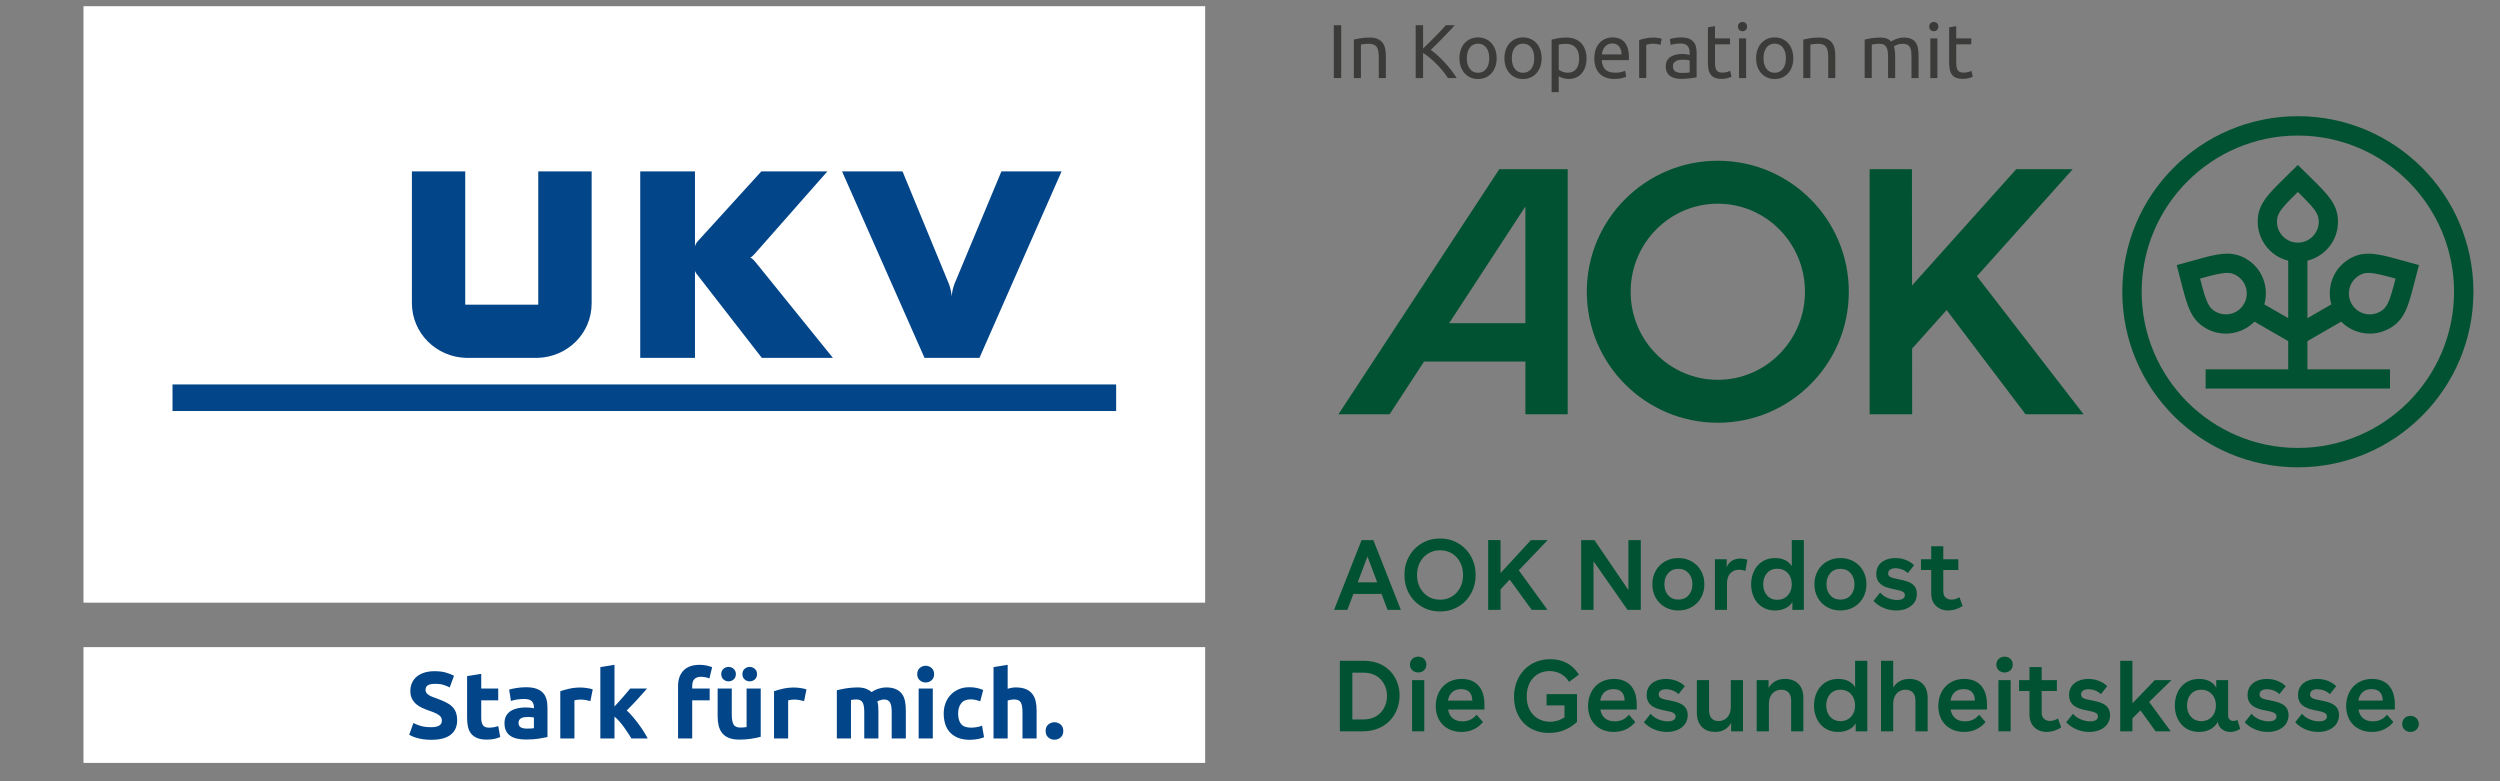 <?xml version="1.0" encoding="UTF-8"?>
<svg id="Ebene_1" data-name="Ebene 1" xmlns="http://www.w3.org/2000/svg" width="640" height="200" viewBox="0 0 640 200">
  <rect x="0" y="0" width="640" height="200" fill="#808080" stroke="none"/>
  <defs>
    <style>
      .cls-1 {
        fill: #005232;
      }

      .cls-2 {
        fill: #024589;
      }

      .cls-3 {
        fill: #fff;
      }

      .cls-4 {
        fill: #3b3b3a;
      }
    </style>
  </defs>
  <polygon class="cls-1" points="530.615 43.316 516.159 43.316 489.484 73.076 489.458 43.316 478.631 43.316 478.631 106.054 489.513 106.054 489.5 89.237 498.332 79.373 518.542 106.054 518.545 106.054 533.393 106.054 506.088 70.709 530.615 43.316"/>
  <path class="cls-1" d="M588.251,29.744c-24.822,0-44.944,20.126-44.944,44.944,0,24.821,20.122,44.944,44.944,44.944,24.818,0,44.944-20.122,44.944-44.944,0-24.818-20.126-44.944-44.944-44.944m0,84.93c-22.05,0-39.986-17.939-39.986-39.986s17.936-39.986,39.986-39.986,39.986,17.939,39.986,39.986-17.936,39.986-39.986,39.986"/>
  <path class="cls-1" d="M601.525,66.23c-4.269,2.464-5.931,7.361-4.709,11.694l-6.112,3.528v-14.725c4.392-1.087,7.823-5.01,7.823-9.964,0-5.226-3.48-7.739-10.275-14.534-6.824,6.824-10.278,9.291-10.278,14.534,0,4.689,3.228,8.845,7.807,9.971v14.715l-6.106-3.525c1.219-4.334-.443-9.227-4.712-11.694-1.585-.912-3.095-1.294-4.783-1.294-3.14,0-6.905,1.31-12.943,2.927,2.497,9.321,2.911,13.548,7.448,16.167,1.598,.922,3.373,1.371,5.139,1.371,2.687,0,5.343-1.051,7.315-3.063l8.641,4.99v7.215h-21.135v4.922l47.192,.003v-4.922l-21.135-.003v-7.215l8.645-4.99c1.973,2.008,4.628,3.063,7.315,3.063,1.766,0,3.541-.45,5.139-1.371,4.537-2.62,4.951-6.847,7.448-16.167-6.038-1.617-9.802-2.927-12.943-2.927-1.688,0-3.199,.378-4.783,1.294m-27.066,11.578c-.964,1.672-2.697,2.671-4.635,2.671-.944,0-1.869-.246-2.678-.711-1.811-1.048-2.39-2.497-3.926-8.451,3.082-.86,5.356-1.455,6.96-1.455,.88,0,1.53,.178,2.322,.634,2.555,1.475,3.435,4.754,1.957,7.312m13.793-15.692c-2.953,0-5.352-2.4-5.352-5.352,0-2.089,.964-3.318,5.352-7.626,4.385,4.311,5.352,5.543,5.352,7.626,0,2.953-2.403,5.352-5.352,5.352m25.016,9.201c-1.536,5.954-2.115,7.403-3.926,8.448-.809,.466-1.733,.715-2.678,.715-1.937,0-3.671-.999-4.634-2.674-.692-1.197-.893-2.665-.543-4.026,.356-1.391,1.245-2.558,2.5-3.286,.793-.456,1.443-.634,2.322-.634,1.604,0,3.878,.598,6.96,1.459"/>
  <path class="cls-1" d="M342.64,106.054h13.101l8.819-13.499h25.947v13.499h10.821V43.317h-17.512l-41.176,62.737Zm47.867-23.318h-19.531l19.524-29.886,.007,29.886h0Z"/>
  <path class="cls-1" d="M439.758,41.149c-18.522,0-33.537,15.019-33.537,33.537,0,18.521,15.016,33.537,33.537,33.537s33.537-15.016,33.537-33.537c0-18.518-15.016-33.537-33.537-33.537m0,56.085c-12.325,0-22.312-10.097-22.312-22.548,0-12.448,9.987-22.541,22.312-22.541,12.322,0,22.315,10.093,22.315,22.541,0,12.451-9.993,22.548-22.315,22.548"/>
  <path class="cls-1" d="M349.141,169.163h-6.138v18.056h5.828c6.293,0,9.466-4.615,9.466-9.181,0-4.463-3.043-8.874-9.156-8.874m-.078,15.012h-2.862v-11.969h2.94c3.92,0,5.931,2.94,5.931,5.935,0,3.043-1.986,6.035-6.009,6.035"/>
  <path class="cls-1" d="M363.065,168.106c-1.239,0-2.115,.877-2.115,2.037,0,1.135,.876,2.012,2.115,2.012,1.239,0,2.089-.876,2.089-2.012,0-1.161-.851-2.037-2.089-2.037"/>
  <rect class="cls-1" x="361.493" y="174.114" width="3.121" height="13.104"/>
  <path class="cls-1" d="M374.207,173.805c-4.153,0-6.656,3.069-6.656,6.94,0,3.92,2.581,6.63,6.604,6.63,2.322,0,4.101-.905,5.495-2.529l-1.653-1.882c-.799,1.006-1.96,1.701-3.583,1.701-2.041,0-3.354-1.006-3.716-3.017h9.311v-1.342c0-4.256-2.244-6.5-5.802-6.5m-3.535,5.546c.31-1.856,1.471-2.94,3.38-2.94,1.934,0,2.836,1.109,2.862,2.94h-6.242Z"/>
  <path class="cls-1" d="M396.694,171.793c2.089,0,3.92,.98,4.977,2.762l2.529-1.859c-1.627-2.578-4.101-3.946-7.299-3.946-5.624,0-9.311,4.204-9.311,9.647,0,4.977,3.069,9.233,9,9.233,3.017,0,5.314-1.161,7.121-2.81v-7.121h-7.791v2.891h4.589v3.069c-.954,.618-2.193,1.109-3.635,1.109-3.199,0-6.035-2.141-6.035-6.475,0-4.101,2.552-6.5,5.854-6.5"/>
  <path class="cls-1" d="M413.199,173.805c-4.153,0-6.656,3.069-6.656,6.94,0,3.92,2.578,6.63,6.604,6.63,2.319,0,4.101-.905,5.491-2.529l-1.649-1.882c-.799,1.006-1.96,1.701-3.587,1.701-2.037,0-3.35-1.006-3.713-3.017h9.311v-1.342c0-4.256-2.244-6.5-5.802-6.5m-3.535,5.546c.31-1.856,1.471-2.94,3.38-2.94,1.934,0,2.836,1.109,2.862,2.94h-6.242Z"/>
  <path class="cls-1" d="M427.329,179.3c-1.779-.336-2.707-.569-2.707-1.523,0-.851,.747-1.339,1.882-1.339,1.006,0,2.322,.385,3.198,1.261l1.624-2.037c-1.239-1.235-3.069-1.856-4.848-1.856-2.607,0-4.929,1.342-4.929,4.127,0,3.069,2.866,3.612,4.981,4.026,1.597,.307,2.426,.592,2.426,1.468,0,.825-.828,1.239-1.963,1.239-1.443,0-3.325-.592-4.434-1.934l-1.73,2.167c1.471,1.598,3.69,2.477,5.883,2.477,3.017,0,5.339-1.627,5.339-4.311,0-2.836-2.632-3.35-4.722-3.764"/>
  <path class="cls-1" d="M443.087,180.976c0,2.245-1.316,3.612-3.147,3.612-1.497,0-2.426-.905-2.426-2.788v-7.684h-3.121v8.331c0,3.376,2.063,4.926,4.696,4.926,2.089,0,3.276-.98,4.075-2.296v2.141h3.043v-13.101h-3.121v6.859l-0-0Z"/>
  <path class="cls-1" d="M456.985,173.806c-2.167,0-3.431,.98-4.23,2.296v-1.986h-3.043v13.101h3.121v-7.015c0-2.374,1.446-3.638,3.173-3.638,1.549,0,2.529,.954,2.529,2.736v7.917h3.121v-8.616c0-3.147-1.934-4.796-4.67-4.796"/>
  <path class="cls-1" d="M474.907,175.92c-.721-1.29-2.293-2.115-4.304-2.115-4.001,0-6.219,3.147-6.219,6.811,0,3.661,2.218,6.759,6.19,6.759,2.015,0,3.69-.828,4.489-2.193v2.037h2.969v-18.056h-3.124v6.756Zm-3.764,8.693c-2.167,0-3.638-1.649-3.638-4.023,0-2.219,1.316-4.026,3.638-4.026,2.244,0,3.764,1.653,3.764,4.026s-1.52,4.023-3.764,4.023"/>
  <path class="cls-1" d="M488.808,173.806c-2.115,0-3.376,.928-4.153,2.219v-6.86h-3.121v18.053h3.121v-7.041c0-2.374,1.446-3.612,3.173-3.612,1.549,0,2.529,.954,2.529,2.736v7.917h3.121v-8.616c0-3.147-1.937-4.796-4.67-4.796"/>
  <path class="cls-1" d="M502.863,173.805c-4.153,0-6.656,3.069-6.656,6.94,0,3.92,2.581,6.63,6.604,6.63,2.322,0,4.101-.905,5.495-2.529l-1.653-1.882c-.799,1.006-1.96,1.701-3.587,1.701-2.034,0-3.35-1.006-3.713-3.017h9.311v-1.342c0-4.256-2.244-6.5-5.802-6.5m-3.535,5.546c.31-1.856,1.471-2.94,3.38-2.94,1.934,0,2.836,1.109,2.862,2.94h-6.242Z"/>
  <rect class="cls-1" x="511.602" y="174.114" width="3.121" height="13.104"/>
  <path class="cls-1" d="M513.176,168.106c-1.239,0-2.115,.877-2.115,2.037,0,1.135,.876,2.012,2.115,2.012,1.239,0,2.089-.876,2.089-2.012,0-1.161-.851-2.037-2.089-2.037"/>
  <path class="cls-1" d="M524.807,184.562c-1.187,0-2.141-.669-2.141-2.141v-5.52h3.894v-2.785h-3.894v-3.354h-3.121v3.354h-2.658v2.785h2.658v6.035c0,2.839,1.908,4.437,4.437,4.437,1.239,0,2.503-.385,3.687-1.158l-.825-2.27c-.669,.411-1.42,.618-2.037,.618"/>
  <path class="cls-1" d="M535.457,179.3c-1.779-.336-2.707-.569-2.707-1.523,0-.851,.747-1.339,1.882-1.339,1.006,0,2.322,.385,3.198,1.261l1.624-2.037c-1.235-1.235-3.069-1.856-4.848-1.856-2.607,0-4.929,1.342-4.929,4.127,0,3.069,2.866,3.612,4.981,4.026,1.597,.307,2.422,.592,2.422,1.468,0,.825-.825,1.239-1.96,1.239-1.443,0-3.328-.592-4.434-1.934l-1.73,2.167c1.471,1.598,3.69,2.477,5.883,2.477,3.017,0,5.339-1.627,5.339-4.311,0-2.836-2.632-3.35-4.722-3.764"/>
  <polygon class="cls-1" points="551.626 174.115 545.899 180.047 545.899 169.164 542.778 169.164 542.778 187.22 545.899 187.22 545.899 183.892 547.962 181.854 551.833 187.22 555.701 187.22 550.181 179.688 555.882 174.115 551.626 174.115"/>
  <path class="cls-1" d="M571.767,184.562c-.721,0-1.365-.411-1.365-1.445v-9h-3.043v1.96c-.724-1.42-2.27-2.27-4.389-2.27-3.997,0-6.213,3.121-6.213,6.811,0,3.713,2.293,6.759,6.19,6.759,2.193,0,3.894-.905,4.796-2.555,.259,1.649,1.653,2.555,3.224,2.555,.825,0,1.727-.259,2.529-.802l-.724-2.296c-.333,.207-.67,.284-1.006,.284m-8.227,.052c-2.193,0-3.664-1.649-3.664-4.023,0-2.219,1.291-4.026,3.638-4.026,2.245,0,3.768,1.653,3.768,4.026,0,2.396-1.523,4.023-3.742,4.023"/>
  <path class="cls-1" d="M581.152,179.3c-1.779-.336-2.71-.569-2.71-1.523,0-.851,.75-1.339,1.885-1.339,1.006,0,2.322,.385,3.198,1.261l1.624-2.037c-1.239-1.235-3.069-1.856-4.848-1.856-2.607,0-4.929,1.342-4.929,4.127,0,3.069,2.866,3.612,4.981,4.026,1.597,.307,2.426,.592,2.426,1.468,0,.825-.828,1.239-1.963,1.239-1.443,0-3.328-.592-4.437-1.934l-1.727,2.167c1.471,1.598,3.69,2.477,5.883,2.477,3.017,0,5.336-1.627,5.336-4.311,0-2.836-2.629-3.35-4.718-3.764"/>
  <path class="cls-1" d="M594.072,179.3c-1.779-.336-2.707-.569-2.707-1.523,0-.851,.747-1.339,1.882-1.339,1.006,0,2.322,.385,3.198,1.261l1.624-2.037c-1.239-1.235-3.069-1.856-4.848-1.856-2.607,0-4.929,1.342-4.929,4.127,0,3.069,2.866,3.612,4.981,4.026,1.597,.307,2.422,.592,2.422,1.468,0,.825-.825,1.239-1.96,1.239-1.443,0-3.328-.592-4.434-1.934l-1.73,2.167c1.471,1.598,3.69,2.477,5.883,2.477,3.017,0,5.339-1.627,5.339-4.311,0-2.836-2.632-3.35-4.722-3.764"/>
  <path class="cls-1" d="M607.276,173.805c-4.153,0-6.656,3.069-6.656,6.94,0,3.92,2.581,6.63,6.604,6.63,2.322,0,4.101-.905,5.495-2.529l-1.653-1.882c-.799,1.006-1.96,1.701-3.583,1.701-2.037,0-3.354-1.006-3.716-3.017h9.311v-1.342c0-4.256-2.244-6.5-5.802-6.5m-3.535,5.546c.31-1.856,1.471-2.94,3.38-2.94,1.934,0,2.836,1.109,2.862,2.94h-6.242Z"/>
  <path class="cls-1" d="M617.073,183.272c-1.239,0-2.115,.902-2.115,2.063,0,1.135,.876,2.037,2.115,2.037,1.264,0,2.141-.902,2.141-2.037,0-1.161-.876-2.063-2.141-2.063"/>
  <g>
    <path class="cls-4" d="M341.452,6.452h1.893v13.526h-1.893V6.452Z"/>
    <path class="cls-4" d="M346.586,10.121c.416-.104,.969-.215,1.659-.332,.69-.117,1.483-.176,2.381-.176,.806,0,1.477,.114,2.01,.342,.533,.228,.959,.547,1.278,.956s.543,.901,.673,1.474c.13,.573,.196,1.204,.196,1.893v5.699h-1.815v-5.309c0-.625-.042-1.158-.127-1.6s-.225-.8-.42-1.074c-.195-.273-.456-.471-.781-.595-.325-.123-.728-.185-1.209-.185-.196,0-.397,.006-.606,.019-.207,.013-.406,.029-.595,.049s-.359,.042-.507,.068c-.15,.026-.257,.046-.322,.059v8.568h-1.815V10.121h0Z"/>
    <path class="cls-4" d="M372.427,6.452c-.404,.442-.858,.933-1.366,1.474-.508,.54-1.038,1.093-1.592,1.658-.553,.567-1.102,1.123-1.649,1.669-.546,.547-1.061,1.054-1.542,1.522,.56,.39,1.152,.872,1.777,1.444,.625,.573,1.236,1.184,1.834,1.835,.598,.65,1.162,1.314,1.689,1.991,.526,.677,.966,1.321,1.317,1.932h-2.225c-.39-.612-.84-1.226-1.347-1.845-.507-.618-1.044-1.21-1.61-1.776s-1.138-1.09-1.718-1.571c-.578-.482-1.142-.891-1.688-1.23v6.422h-1.893V6.452h1.893v5.972c.455-.43,.957-.914,1.503-1.454,.546-.54,1.087-1.083,1.62-1.63s1.037-1.07,1.512-1.571c.476-.501,.876-.94,1.201-1.317h2.284Z"/>
    <path class="cls-4" d="M383.142,14.903c0,.807-.117,1.535-.351,2.186-.235,.65-.563,1.21-.986,1.678-.424,.469-.927,.83-1.513,1.083s-1.223,.38-1.913,.38-1.328-.127-1.913-.38c-.586-.254-1.091-.615-1.513-1.083-.424-.469-.752-1.028-.986-1.678-.234-.651-.351-1.379-.351-2.186,0-.793,.117-1.519,.351-2.176s.562-1.22,.986-1.688c.422-.469,.927-.83,1.513-1.083,.585-.254,1.223-.38,1.913-.38s1.327,.127,1.913,.38,1.089,.615,1.513,1.083c.422,.469,.751,1.031,.986,1.688,.234,.657,.351,1.383,.351,2.176Zm-1.894,0c0-1.145-.256-2.053-.771-2.723-.513-.67-1.213-1.005-2.098-1.005-.886,0-1.584,.335-2.099,1.005-.513,.67-.771,1.578-.771,2.723s.257,2.053,.771,2.723c.515,.67,1.213,1.005,2.099,1.005,.885,0,1.584-.335,2.098-1.005,.515-.67,.771-1.578,.771-2.723Z"/>
    <path class="cls-4" d="M394.658,14.903c0,.807-.117,1.535-.351,2.186-.235,.65-.563,1.21-.986,1.678-.424,.469-.927,.83-1.513,1.083s-1.223,.38-1.913,.38-1.328-.127-1.913-.38c-.586-.254-1.091-.615-1.513-1.083-.424-.469-.752-1.028-.986-1.678-.234-.651-.351-1.379-.351-2.186,0-.793,.117-1.519,.351-2.176s.562-1.22,.986-1.688c.422-.469,.927-.83,1.513-1.083,.585-.254,1.223-.38,1.913-.38s1.327,.127,1.913,.38,1.089,.615,1.513,1.083c.422,.469,.751,1.031,.986,1.688,.234,.657,.351,1.383,.351,2.176Zm-1.894,0c0-1.145-.256-2.053-.771-2.723-.513-.67-1.213-1.005-2.098-1.005-.886,0-1.584,.335-2.099,1.005-.513,.67-.771,1.578-.771,2.723s.257,2.053,.771,2.723c.515,.67,1.213,1.005,2.099,1.005,.885,0,1.584-.335,2.098-1.005,.515-.67,.771-1.578,.771-2.723Z"/>
    <path class="cls-4" d="M406.153,14.922c0,.768-.101,1.477-.302,2.128-.202,.651-.497,1.21-.888,1.678-.39,.469-.868,.833-1.434,1.093s-1.213,.39-1.943,.39c-.585,0-1.102-.078-1.552-.234-.449-.156-.783-.305-1.004-.449v4.06h-1.815V10.14c.43-.104,.966-.218,1.61-.342,.643-.124,1.388-.186,2.235-.186,.78,0,1.483,.124,2.108,.371,.625,.247,1.158,.598,1.6,1.054,.442,.456,.783,1.012,1.024,1.669s.361,1.395,.361,2.215h0Zm-1.893,0c0-1.184-.294-2.094-.878-2.732-.586-.638-1.367-.956-2.342-.956-.546,0-.973,.019-1.278,.059-.306,.039-.55,.084-.732,.136v6.402c.221,.182,.54,.358,.956,.527,.417,.169,.872,.254,1.367,.254,.52,0,.966-.094,1.337-.283s.673-.449,.908-.781c.234-.332,.402-.722,.507-1.171,.104-.449,.156-.933,.156-1.454h-0Z"/>
    <path class="cls-4" d="M408.145,14.922c0-.898,.13-1.682,.39-2.352,.26-.67,.606-1.226,1.034-1.668,.43-.442,.924-.774,1.484-.996,.558-.221,1.132-.332,1.717-.332,1.367,0,2.414,.426,3.143,1.278,.728,.853,1.093,2.151,1.093,3.894v.302c0,.124-.008,.238-.02,.342h-6.949c.079,1.054,.384,1.855,.917,2.401,.533,.547,1.367,.82,2.499,.82,.637,0,1.174-.056,1.61-.166s.765-.217,.986-.322l.254,1.522c-.221,.117-.608,.241-1.161,.37-.553,.13-1.182,.196-1.884,.196-.885,0-1.649-.134-2.294-.4-.643-.266-1.174-.634-1.59-1.103s-.726-1.024-.927-1.669c-.202-.644-.302-1.349-.302-2.118h-0Zm6.967-.995c.012-.82-.192-1.494-.615-2.02-.424-.527-1.006-.791-1.747-.791-.417,0-.785,.082-1.103,.244-.319,.163-.588,.374-.81,.634-.221,.26-.394,.56-.517,.898s-.205,.683-.245,1.034h5.036Z"/>
    <path class="cls-4" d="M423.368,9.613c.156,0,.335,.01,.537,.029,.201,.019,.4,.046,.596,.078,.195,.032,.374,.066,.536,.097,.162,.033,.284,.062,.361,.088l-.312,1.581c-.142-.052-.38-.114-.712-.186-.332-.071-.758-.107-1.278-.107-.339,0-.673,.036-1.006,.107-.331,.072-.55,.121-.653,.146v8.53h-1.815V10.257c.43-.156,.962-.302,1.6-.439,.637-.136,1.353-.205,2.146-.205h0Z"/>
    <path class="cls-4" d="M430.434,9.574c.728,0,1.343,.094,1.844,.283s.905,.455,1.211,.8c.305,.345,.523,.755,.653,1.23,.13,.475,.195,.998,.195,1.571v6.343c-.156,.026-.374,.062-.653,.107s-.596,.087-.947,.127c-.351,.039-.732,.074-1.142,.107-.41,.032-.817,.049-1.219,.049-.573,0-1.101-.059-1.582-.176-.481-.117-.897-.302-1.249-.556-.351-.254-.625-.588-.82-1.005s-.292-.918-.292-1.503c0-.56,.114-1.041,.341-1.444s.537-.729,.927-.976c.391-.247,.846-.429,1.367-.547,.52-.117,1.067-.176,1.639-.176,.182,0,.371,.01,.566,.029,.196,.019,.381,.046,.557,.078,.175,.032,.327,.062,.459,.088,.13,.026,.221,.046,.272,.058v-.507c0-.299-.032-.595-.097-.888-.065-.292-.182-.553-.351-.78-.169-.228-.4-.41-.693-.547-.292-.137-.673-.205-1.141-.205-.6,0-1.123,.042-1.572,.127-.449,.084-.785,.172-1.006,.263l-.215-1.502c.235-.104,.625-.206,1.172-.303,.546-.097,1.138-.146,1.777-.146h-0Zm.155,9.096c.43,0,.811-.01,1.142-.029,.332-.02,.608-.056,.83-.107v-3.025c-.13-.065-.341-.121-.633-.166-.294-.046-.648-.068-1.064-.068-.274,0-.562,.019-.868,.058-.306,.039-.586,.121-.84,.244s-.465,.293-.635,.507c-.169,.215-.254,.498-.254,.85,0,.65,.209,1.103,.625,1.356s.983,.381,1.698,.381h0Z"/>
    <path class="cls-4" d="M439.04,9.828h3.845v1.522h-3.845v4.684c0,.508,.039,.927,.117,1.259,.077,.332,.195,.592,.351,.781s.351,.322,.586,.4c.234,.078,.507,.117,.82,.117,.546,0,.986-.062,1.317-.186,.332-.124,.563-.212,.693-.264l.351,1.503c-.182,.091-.501,.205-.956,.342-.456,.136-.976,.205-1.562,.205-.69,0-1.259-.088-1.708-.264s-.811-.439-1.083-.791c-.274-.351-.466-.783-.576-1.297-.111-.514-.166-1.109-.166-1.786V6.998l1.815-.312v3.143h-0Z"/>
    <path class="cls-4" d="M446.087,7.993c-.325,0-.601-.107-.828-.322-.229-.214-.342-.504-.342-.868s.114-.654,.342-.869c.227-.214,.503-.322,.828-.322,.326,0,.602,.107,.83,.322,.229,.215,.342,.505,.342,.869s-.114,.654-.342,.868c-.227,.215-.503,.322-.83,.322Zm.918,11.984h-1.815V9.828h1.815v10.149Z"/>
    <path class="cls-4" d="M459.086,14.903c0,.807-.117,1.535-.351,2.186-.235,.65-.563,1.21-.986,1.678-.424,.469-.927,.83-1.513,1.083s-1.223,.38-1.913,.38-1.328-.127-1.913-.38c-.586-.254-1.091-.615-1.513-1.083-.424-.469-.752-1.028-.986-1.678-.234-.651-.351-1.379-.351-2.186,0-.793,.117-1.519,.351-2.176s.562-1.22,.986-1.688c.422-.469,.927-.83,1.513-1.083,.585-.254,1.223-.38,1.913-.38s1.327,.127,1.913,.38,1.089,.615,1.513,1.083c.422,.469,.751,1.031,.986,1.688,.234,.657,.351,1.383,.351,2.176Zm-1.894,0c0-1.145-.256-2.053-.771-2.723-.513-.67-1.213-1.005-2.098-1.005-.886,0-1.584,.335-2.099,1.005-.513,.67-.771,1.578-.771,2.723s.257,2.053,.771,2.723c.515,.67,1.213,1.005,2.099,1.005,.885,0,1.584-.335,2.098-1.005,.515-.67,.771-1.578,.771-2.723Z"/>
    <path class="cls-4" d="M461.643,10.121c.416-.104,.969-.215,1.659-.332,.69-.117,1.483-.176,2.381-.176,.806,0,1.477,.114,2.01,.342,.533,.228,.959,.547,1.278,.956s.543,.901,.673,1.474c.13,.573,.196,1.204,.196,1.893v5.699h-1.815v-5.309c0-.625-.042-1.158-.127-1.6s-.225-.8-.42-1.074c-.195-.273-.456-.471-.781-.595-.325-.123-.728-.185-1.209-.185-.196,0-.397,.006-.606,.019-.207,.013-.406,.029-.595,.049s-.359,.042-.507,.068c-.15,.026-.257,.046-.322,.059v8.568h-1.815V10.121h0Z"/>
    <path class="cls-4" d="M477.355,10.121c.416-.104,.966-.215,1.649-.332,.683-.117,1.474-.176,2.371-.176,.651,0,1.197,.088,1.64,.264,.441,.176,.812,.433,1.112,.771,.091-.065,.235-.156,.43-.273,.195-.117,.436-.231,.722-.342s.605-.208,.956-.293c.352-.084,.728-.127,1.132-.127,.781,0,1.419,.114,1.913,.342,.495,.228,.882,.55,1.162,.966s.469,.911,.566,1.484c.097,.572,.146,1.197,.146,1.873v5.699h-1.815v-5.309c0-.598-.029-1.113-.087-1.542-.059-.43-.169-.787-.332-1.074-.162-.286-.384-.498-.663-.634-.28-.137-.641-.205-1.083-.205-.611,0-1.116,.081-1.513,.244-.396,.163-.666,.309-.81,.439,.104,.339,.182,.71,.235,1.113,.051,.404,.077,.826,.077,1.269v5.699h-1.815v-5.309c0-.598-.032-1.113-.097-1.542-.065-.43-.179-.787-.341-1.074-.164-.286-.385-.498-.665-.634-.28-.137-.633-.205-1.063-.205-.182,0-.377,.006-.586,.019-.207,.013-.406,.029-.595,.049s-.361,.042-.517,.068c-.156,.026-.261,.046-.312,.059v8.568h-1.815V10.121h-0Z"/>
    <path class="cls-4" d="M495.056,7.993c-.325,0-.601-.107-.828-.322-.229-.214-.342-.504-.342-.868s.114-.654,.342-.869c.227-.214,.503-.322,.828-.322,.326,0,.602,.107,.83,.322,.229,.215,.342,.505,.342,.869s-.114,.654-.342,.868c-.227,.215-.503,.322-.83,.322Zm.918,11.984h-1.815V9.828h1.815v10.149Z"/>
    <path class="cls-4" d="M500.796,9.828h3.845v1.522h-3.845v4.684c0,.508,.039,.927,.117,1.259,.077,.332,.195,.592,.351,.781s.351,.322,.586,.4c.234,.078,.507,.117,.82,.117,.546,0,.986-.062,1.317-.186,.332-.124,.563-.212,.693-.264l.351,1.503c-.182,.091-.501,.205-.956,.342-.456,.136-.976,.205-1.562,.205-.69,0-1.259-.088-1.708-.264s-.811-.439-1.083-.791c-.274-.351-.466-.783-.576-1.297-.111-.514-.166-1.109-.166-1.786V6.998l1.815-.312v3.143h-0Z"/>
  </g>
  <g>
    <path class="cls-1" d="M353.669,152.045h-7.196l-1.556,4.083h-3.395l7.043-17.862h3.011l7.043,17.862h-3.394l-1.557-4.083Zm-1.098-2.96l-2.5-6.634-2.501,6.634h5.001Z"/>
    <path class="cls-1" d="M373.304,139.083c1.387,.816,2.476,1.935,3.267,3.355,.791,1.42,1.187,3.007,1.187,4.759s-.396,3.339-1.187,4.759c-.791,1.421-1.88,2.539-3.267,3.355s-2.938,1.225-4.657,1.225c-1.718,0-3.271-.408-4.656-1.225-1.387-.816-2.476-1.935-3.267-3.355-.791-1.42-1.187-3.007-1.187-4.759s.396-3.339,1.187-4.759c.791-1.421,1.88-2.539,3.267-3.355,1.386-.817,2.938-1.226,4.656-1.226,1.719,0,3.271,.408,4.657,1.226Zm-9.786,11.367c.511,.962,1.213,1.714,2.105,2.259,.894,.544,1.901,.816,3.023,.816,1.14,0,2.156-.272,3.05-.816,.893-.545,1.59-1.297,2.092-2.259,.502-.961,.753-2.045,.753-3.253s-.251-2.292-.753-3.254c-.502-.961-1.199-1.714-2.092-2.258-.894-.545-1.91-.816-3.05-.816-1.122,0-2.13,.271-3.023,.816-.893,.544-1.595,1.297-2.105,2.258-.51,.962-.765,2.046-.765,3.254s.255,2.292,.765,3.253Z"/>
    <path class="cls-1" d="M384.136,138.266v8.446l7.783-8.446h4.286l-7.399,7.732,7.349,10.13h-4.031l-5.64-7.757-2.348,2.525v5.231h-3.164v-17.862h3.164Z"/>
    <path class="cls-1" d="M420.037,138.266v17.862h-3.394l-8.701-12.452v12.452h-3.164v-17.862h3.394l8.701,12.784v-12.784h3.164Z"/>
    <path class="cls-1" d="M433.077,143.727c1.021,.579,1.815,1.378,2.386,2.398s.854,2.169,.854,3.445c0,1.275-.284,2.424-.854,3.444s-1.365,1.82-2.386,2.398c-1.021,.579-2.16,.868-3.419,.868-1.26,0-2.398-.289-3.42-.868-1.021-.578-1.815-1.378-2.386-2.398s-.854-2.169-.854-3.444c0-1.276,.284-2.425,.854-3.445s1.365-1.819,2.386-2.398c1.021-.578,2.16-.867,3.42-.867,1.259,0,2.398,.289,3.419,.867Zm-6.009,8.676c.654,.731,1.518,1.098,2.59,1.098,1.071,0,1.939-.361,2.603-1.085,.663-.723,.995-1.671,.995-2.845s-.332-2.127-.995-2.858-1.531-1.097-2.603-1.097c-1.072,0-1.936,.365-2.59,1.097-.655,.731-.982,1.685-.982,2.858,0,1.157,.327,2.101,.982,2.832Z"/>
    <path class="cls-1" d="M442.033,143.165v2.042c.289-.731,.74-1.284,1.353-1.659,.612-.374,1.327-.562,2.144-.562,.544,0,1.14,.094,1.786,.281l-.485,2.883c-.527-.204-1.055-.306-1.582-.306-.936,0-1.692,.302-2.271,.905-.579,.604-.868,1.468-.868,2.591v6.787h-3.087v-12.963h3.011Z"/>
    <path class="cls-1" d="M458.849,156.128v-2.016c-.391,.681-.981,1.212-1.772,1.595-.792,.383-1.681,.574-2.667,.574-1.275,0-2.373-.298-3.292-.894-.918-.595-1.62-1.403-2.104-2.424-.485-1.021-.728-2.144-.728-3.368s.242-2.352,.728-3.381c.484-1.029,1.19-1.846,2.117-2.45,.928-.604,2.029-.905,3.305-.905,.986,0,1.854,.188,2.603,.562,.749,.374,1.302,.885,1.659,1.53v-6.686h3.087v17.862h-2.935Zm-6.48-3.688c.663,.74,1.53,1.11,2.603,1.11,1.105,0,2.003-.37,2.691-1.11,.689-.739,1.034-1.696,1.034-2.87s-.345-2.131-1.034-2.871c-.688-.74-1.586-1.109-2.691-1.109-1.106,0-1.982,.378-2.629,1.135-.646,.758-.969,1.706-.969,2.846,0,1.174,.331,2.131,.995,2.87Z"/>
    <path class="cls-1" d="M474.567,143.727c1.021,.579,1.815,1.378,2.386,2.398s.854,2.169,.854,3.445c0,1.275-.284,2.424-.854,3.444s-1.365,1.82-2.386,2.398c-1.021,.579-2.16,.868-3.419,.868-1.26,0-2.398-.289-3.42-.868-1.021-.578-1.815-1.378-2.386-2.398s-.854-2.169-.854-3.444c0-1.276,.284-2.425,.854-3.445s1.365-1.819,2.386-2.398c1.021-.578,2.16-.867,3.42-.867,1.259,0,2.398,.289,3.419,.867Zm-6.009,8.676c.654,.731,1.518,1.098,2.59,1.098,1.071,0,1.939-.361,2.603-1.085,.663-.723,.995-1.671,.995-2.845s-.332-2.127-.995-2.858-1.531-1.097-2.603-1.097c-1.072,0-1.936,.365-2.59,1.097-.655,.731-.982,1.685-.982,2.858,0,1.157,.327,2.101,.982,2.832Z"/>
    <path class="cls-1" d="M486.917,145.781c-.578-.213-1.14-.319-1.684-.319-.562,0-1.013,.119-1.353,.357-.341,.238-.511,.562-.511,.97,0,.442,.195,.757,.587,.943,.392,.188,1.089,.375,2.093,.562,.952,.188,1.743,.392,2.373,.612,.629,.222,1.169,.579,1.62,1.072,.45,.493,.677,1.174,.677,2.041,0,1.293-.498,2.326-1.493,3.101s-2.258,1.161-3.789,1.161c-1.106,0-2.174-.213-3.202-.638-1.03-.426-1.901-1.029-2.616-1.812l1.71-2.144c.511,.63,1.174,1.106,1.99,1.43s1.616,.484,2.398,.484c.578,0,1.047-.105,1.403-.318,.357-.213,.536-.515,.536-.906,0-.408-.183-.71-.549-.906-.366-.195-.982-.378-1.85-.548-.987-.188-1.808-.396-2.463-.626-.654-.229-1.229-.612-1.722-1.147-.494-.536-.74-1.271-.74-2.208,0-1.31,.468-2.317,1.403-3.023s2.093-1.059,3.471-1.059c.901,0,1.777,.157,2.628,.472,.851,.315,1.573,.77,2.169,1.365l-1.607,2.016c-.408-.408-.902-.718-1.48-.931Z"/>
    <path class="cls-1" d="M494.394,143.165v-3.317h3.088v3.317h3.854v2.756h-3.854v5.461c0,.697,.195,1.225,.587,1.582s.901,.536,1.531,.536c.68,0,1.353-.204,2.016-.612l.816,2.245c-1.174,.766-2.39,1.148-3.648,1.148-1.293,0-2.348-.392-3.164-1.174-.817-.782-1.226-1.854-1.226-3.215v-5.972h-2.628v-2.756h2.628Z"/>
  </g>
  <g id="Schutzzone_Fläche" data-name="Schutzzone/Fläche">
    <g>
      <polygon class="cls-3" points="21.372 1.588 308.523 1.588 308.523 154.28 21.372 154.277 21.372 1.588"/>
      <polygon class="cls-3" points="21.372 165.666 21.372 195.302 308.523 195.302 308.523 165.666 21.372 165.666"/>
    </g>
  </g>
  <g id="Logo_Claim">
    <path class="cls-2" d="M271.508,185.466c-.462-.381-.983-.57-1.566-.57s-1.106,.19-1.568,.57c-.462,.381-.692,.935-.692,1.664s.23,1.285,.692,1.665c.462,.381,.985,.57,1.568,.57s1.105-.19,1.566-.57,.692-.936,.692-1.665-.23-1.283-.692-1.664m-13.544,3.583v-9.718c.225-.065,.481-.125,.765-.183,.283-.055,.586-.084,.91-.084,.81,0,1.366,.243,1.665,.729,.3,.486,.449,1.312,.449,2.478v6.778h3.62v-7.215c0-.875-.084-1.668-.254-2.381-.17-.713-.462-1.328-.875-1.847-.413-.518-.964-.918-1.652-1.202s-1.552-.426-2.589-.426c-.356,0-.724,.037-1.105,.11s-.692,.149-.935,.23v-6.123l-3.62,.583v18.271h3.62Zm-16-3.729c.251,.818,.648,1.528,1.191,2.125,.543,.599,1.234,1.074,2.077,1.422,.842,.348,1.847,.522,3.013,.522,.761,0,1.458-.065,2.09-.194,.632-.13,1.158-.283,1.579-.462l-.51-2.964c-.421,.18-.883,.309-1.385,.389-.502,.083-.972,.121-1.409,.121-1.231,0-2.093-.316-2.587-.946-.494-.632-.742-1.523-.742-2.673,0-1.085,.264-1.96,.79-2.624,.526-.664,1.323-.996,2.393-.996,.502,0,.956,.049,1.361,.146,.405,.097,.778,.211,1.118,.34l.753-2.892c-.535-.227-1.085-.4-1.652-.522-.567-.121-1.191-.183-1.871-.183-1.037,0-1.96,.178-2.77,.535-.81,.356-1.498,.839-2.064,1.447-.569,.606-1.001,1.32-1.301,2.137-.3,.818-.449,1.69-.449,2.613,0,.956,.125,1.842,.376,2.66m-3.473-14.31c-.431-.381-.936-.572-1.519-.572s-1.089,.191-1.518,.572c-.429,.381-.645,.902-.645,1.566s.215,1.187,.645,1.568c.429,.381,.935,.57,1.518,.57s1.089-.19,1.519-.57c.428-.381,.643-.904,.643-1.568s-.215-1.186-.643-1.566m.303,5.26h-3.62v12.779h3.62v-12.779Zm-17.542,12.779h3.62v-6.972c0-.47-.016-.912-.049-1.325-.032-.413-.105-.805-.219-1.178,.227-.146,.514-.267,.862-.364s.62-.146,.815-.146c.729,0,1.242,.243,1.542,.729,.3,.486,.45,1.312,.45,2.478v6.778h3.619v-7.215c0-.875-.073-1.668-.219-2.381s-.411-1.328-.8-1.847c-.389-.518-.912-.918-1.568-1.202s-1.494-.426-2.514-.426c-.567,0-1.187,.105-1.86,.316-.672,.211-1.267,.502-1.785,.875-.373-.324-.847-.603-1.421-.837-.575-.235-1.325-.353-2.248-.353-.47,0-.948,.021-1.434,.062-.486,.04-.959,.097-1.421,.17s-.899,.154-1.312,.243c-.413,.089-.774,.173-1.08,.254v12.342h3.619v-9.864c.227-.032,.462-.062,.705-.086,.243-.024,.478-.036,.705-.036,.729,0,1.244,.243,1.544,.729,.3,.486,.449,1.312,.449,2.478v6.778h-0Zm-14.796-12.561c-.194-.081-.429-.149-.705-.206-.275-.057-.551-.105-.826-.146-.275-.04-.551-.073-.826-.097-.275-.024-.51-.037-.705-.037-1.085,0-2.069,.102-2.951,.305-.883,.202-1.647,.416-2.295,.643v12.099h3.62v-9.766c.16-.049,.4-.094,.716-.134,.316-.039,.586-.06,.813-.06,.502,0,.972,.045,1.409,.133,.437,.089,.818,.175,1.142,.256l.607-2.989Zm-13.217-2.563c.373-.332,.559-.782,.559-1.349s-.186-1.016-.559-1.348c-.373-.332-.81-.499-1.312-.499-.502,0-.94,.167-1.312,.499-.373,.332-.557,.781-.557,1.348s.185,1.017,.557,1.349c.373,.332,.81,.497,1.312,.497s.94-.165,1.312-.497m-5.417,0c.373-.332,.559-.782,.559-1.349s-.186-1.016-.559-1.348c-.373-.332-.81-.499-1.312-.499s-.94,.167-1.312,.499c-.373,.332-.559,.781-.559,1.348s.186,1.017,.559,1.349c.373,.332,.81,.497,1.312,.497s.94-.165,1.312-.497m6.923,2.344h-3.62v9.864c-.227,.034-.486,.062-.778,.086-.29,.024-.567,.036-.825,.036-.842,0-1.419-.258-1.725-.776-.308-.518-.462-1.361-.462-2.527v-6.682h-3.62v7.119c0,.875,.089,1.677,.267,2.404,.178,.729,.478,1.357,.899,1.884s.991,.935,1.712,1.226c.721,.292,1.625,.437,2.71,.437,1.067,0,2.088-.076,3.06-.23,.972-.154,1.766-.321,2.381-.499v-12.342h-0Zm-19.764-4.617c-.931,.972-1.396,2.284-1.396,3.936v13.46h3.619v-9.766h4.471v-3.013h-4.471v-.632c0-.34,.037-.656,.11-.948,.073-.292,.194-.543,.364-.753,.17-.211,.405-.376,.705-.497,.3-.121,.667-.183,1.105-.183,.324,0,.677,.037,1.058,.11,.379,.073,.732,.181,1.056,.327l.705-2.892c-.308-.128-.745-.262-1.312-.4s-1.191-.207-1.871-.207c-1.831,0-3.211,.486-4.142,1.458m-17.675-1.458l-3.62,.583v18.271h3.62v-5.602c.403,.326,.812,.724,1.225,1.194,.411,.471,.803,.962,1.176,1.474,.373,.51,.724,1.022,1.055,1.534,.332,.512,.627,.978,.886,1.4h4.161c-.275-.535-.616-1.127-1.021-1.775-.405-.65-.85-1.298-1.336-1.947-.484-.65-.988-1.278-1.505-1.887-.52-.607-1.021-1.131-1.506-1.57,.972-.953,1.866-1.879,2.684-2.775,.818-.897,1.656-1.839,2.514-2.825h-4.304c-.227,.274-.497,.596-.813,.967-.316,.369-.651,.76-1.008,1.171-.355,.41-.724,.825-1.103,1.244-.381,.418-.748,.821-1.105,1.207v-10.664h0Zm-5.564,6.293c-.194-.081-.429-.149-.705-.206-.275-.057-.551-.105-.826-.146-.275-.04-.551-.073-.826-.097-.275-.024-.51-.037-.705-.037-1.085,0-2.069,.102-2.951,.305-.883,.202-1.647,.416-2.295,.643v12.099h3.62v-9.766c.16-.049,.4-.094,.716-.134,.316-.039,.586-.06,.813-.06,.502,0,.972,.045,1.409,.133,.437,.089,.818,.175,1.142,.256l.607-2.989Zm-18.404-.497c-.413,.04-.805,.089-1.178,.146-.373,.057-.718,.121-1.033,.194-.316,.073-.578,.141-.789,.206l.462,2.916c.437-.162,.956-.288,1.555-.377,.598-.087,1.205-.133,1.822-.133,.922,0,1.57,.186,1.942,.559,.373,.373,.559,.867,.559,1.482v.34c-.227-.065-.522-.118-.886-.159s-.782-.06-1.251-.06c-.698,0-1.37,.068-2.017,.206-.648,.138-1.223,.361-1.725,.669s-.904,.721-1.204,1.239c-.3,.518-.449,1.15-.449,1.895,0,.776,.13,1.432,.389,1.967,.259,.535,.632,.969,1.118,1.301,.486,.332,1.064,.57,1.737,.716,.672,.146,1.422,.219,2.248,.219,1.31,0,2.428-.076,3.352-.23,.923-.154,1.644-.288,2.163-.402v-7.531c0-.794-.089-1.515-.267-2.163s-.481-1.199-.91-1.652c-.429-.454-1.001-.802-1.714-1.045-.713-.243-1.604-.364-2.671-.364-.423-0-.839,.021-1.252,.062m-.024,10.204c-.381-.219-.57-.611-.57-1.178,0-.292,.063-.535,.194-.729,.13-.194,.306-.348,.535-.462,.225-.113,.489-.191,.789-.232,.3-.04,.619-.06,.959-.06,.243,0,.51,.016,.802,.049s.51,.065,.656,.097v2.744c-.194,.034-.454,.058-.778,.073-.324,.018-.664,.024-1.021,.024-.664,0-1.186-.108-1.566-.327m-13.738-2.368c0,.826,.076,1.579,.23,2.258,.154,.68,.424,1.26,.813,1.738s.907,.85,1.555,1.118c.648,.267,1.466,.4,2.454,.4,.778,0,1.434-.065,1.968-.194,.535-.13,1.021-.283,1.458-.462l-.51-2.819c-.34,.131-.716,.232-1.129,.305-.413,.073-.815,.109-1.204,.109-.81,0-1.348-.225-1.615-.679-.267-.454-.402-1.061-.402-1.822v-4.495h4.349v-3.013h-4.349v-3.766l-3.619,.583v10.74Zm-11.893,2.004c-.737-.219-1.357-.465-1.858-.74l-1.069,3.011c.227,.13,.505,.267,.837,.413s.729,.283,1.191,.413,.991,.24,1.591,.329c.599,.089,1.272,.133,2.017,.133,2.219,0,3.88-.433,4.981-1.299,1.102-.867,1.652-2.085,1.652-3.656,0-.81-.105-1.498-.316-2.065s-.531-1.061-.961-1.482c-.429-.421-.967-.79-1.615-1.106s-1.409-.635-2.284-.959c-.421-.146-.805-.287-1.153-.426-.348-.136-.656-.292-.923-.46-.267-.17-.475-.361-.62-.572-.146-.211-.219-.47-.219-.778,0-.518,.199-.902,.596-1.153,.397-.251,1.048-.377,1.955-.377,.81,0,1.503,.094,2.078,.28,.573,.186,1.097,.4,1.566,.643l1.093-2.989c-.535-.292-1.215-.559-2.041-.802-.826-.243-1.806-.364-2.94-.364-.956,0-1.814,.118-2.576,.353-.761,.235-1.408,.57-1.942,1.008-.535,.437-.948,.969-1.239,1.592s-.437,1.323-.437,2.101,.138,1.438,.413,1.98c.275,.544,.632,1.006,1.069,1.385,.437,.381,.93,.697,1.481,.948,.551,.251,1.102,.475,1.652,.669,1.264,.421,2.154,.813,2.673,1.178,.518,.364,.778,.823,.778,1.374,0,.259-.04,.494-.121,.705-.081,.211-.227,.392-.437,.546-.211,.154-.489,.275-.837,.364-.348,.089-.791,.133-1.325,.133-1.069-0-1.971-.109-2.708-.327"/>
    <rect class="cls-2" x="44.162" y="98.419" width="241.572" height="6.799"/>
    <g>
      <path class="cls-2" d="M193.485,67.199c-.995-1.259-1.473-1.245-1.473-1.245,0,0,.375-.015,1.384-1.186l18.409-20.884h-16.913l-16.299,17.914c-.553,.596-.678,1.288-.678,1.288v-19.202h-14.016v47.736h14.016v-22.357s0,.456,.824,1.37l16.286,20.987h18.201l-19.741-24.421Z"/>
      <path class="cls-2" d="M105.442,77.656l.006-33.772h13.648v34.104h18.696V43.885h13.669v33.772c0,7.723-6.212,13.795-13.956,13.964h-18.091c-7.737-.169-13.972-6.337-13.972-14.074v.11h-0Z"/>
      <path class="cls-2" d="M256.359,43.885l-11.564,27.709c-1.165,2.503-1.165,4.414-1.165,4.414,0,0,0-1.911-1.159-4.414l-11.424-27.709h-15.48l21.111,47.736h14.058l21.023-47.736h-15.401Z"/>
    </g>
  </g>
</svg>